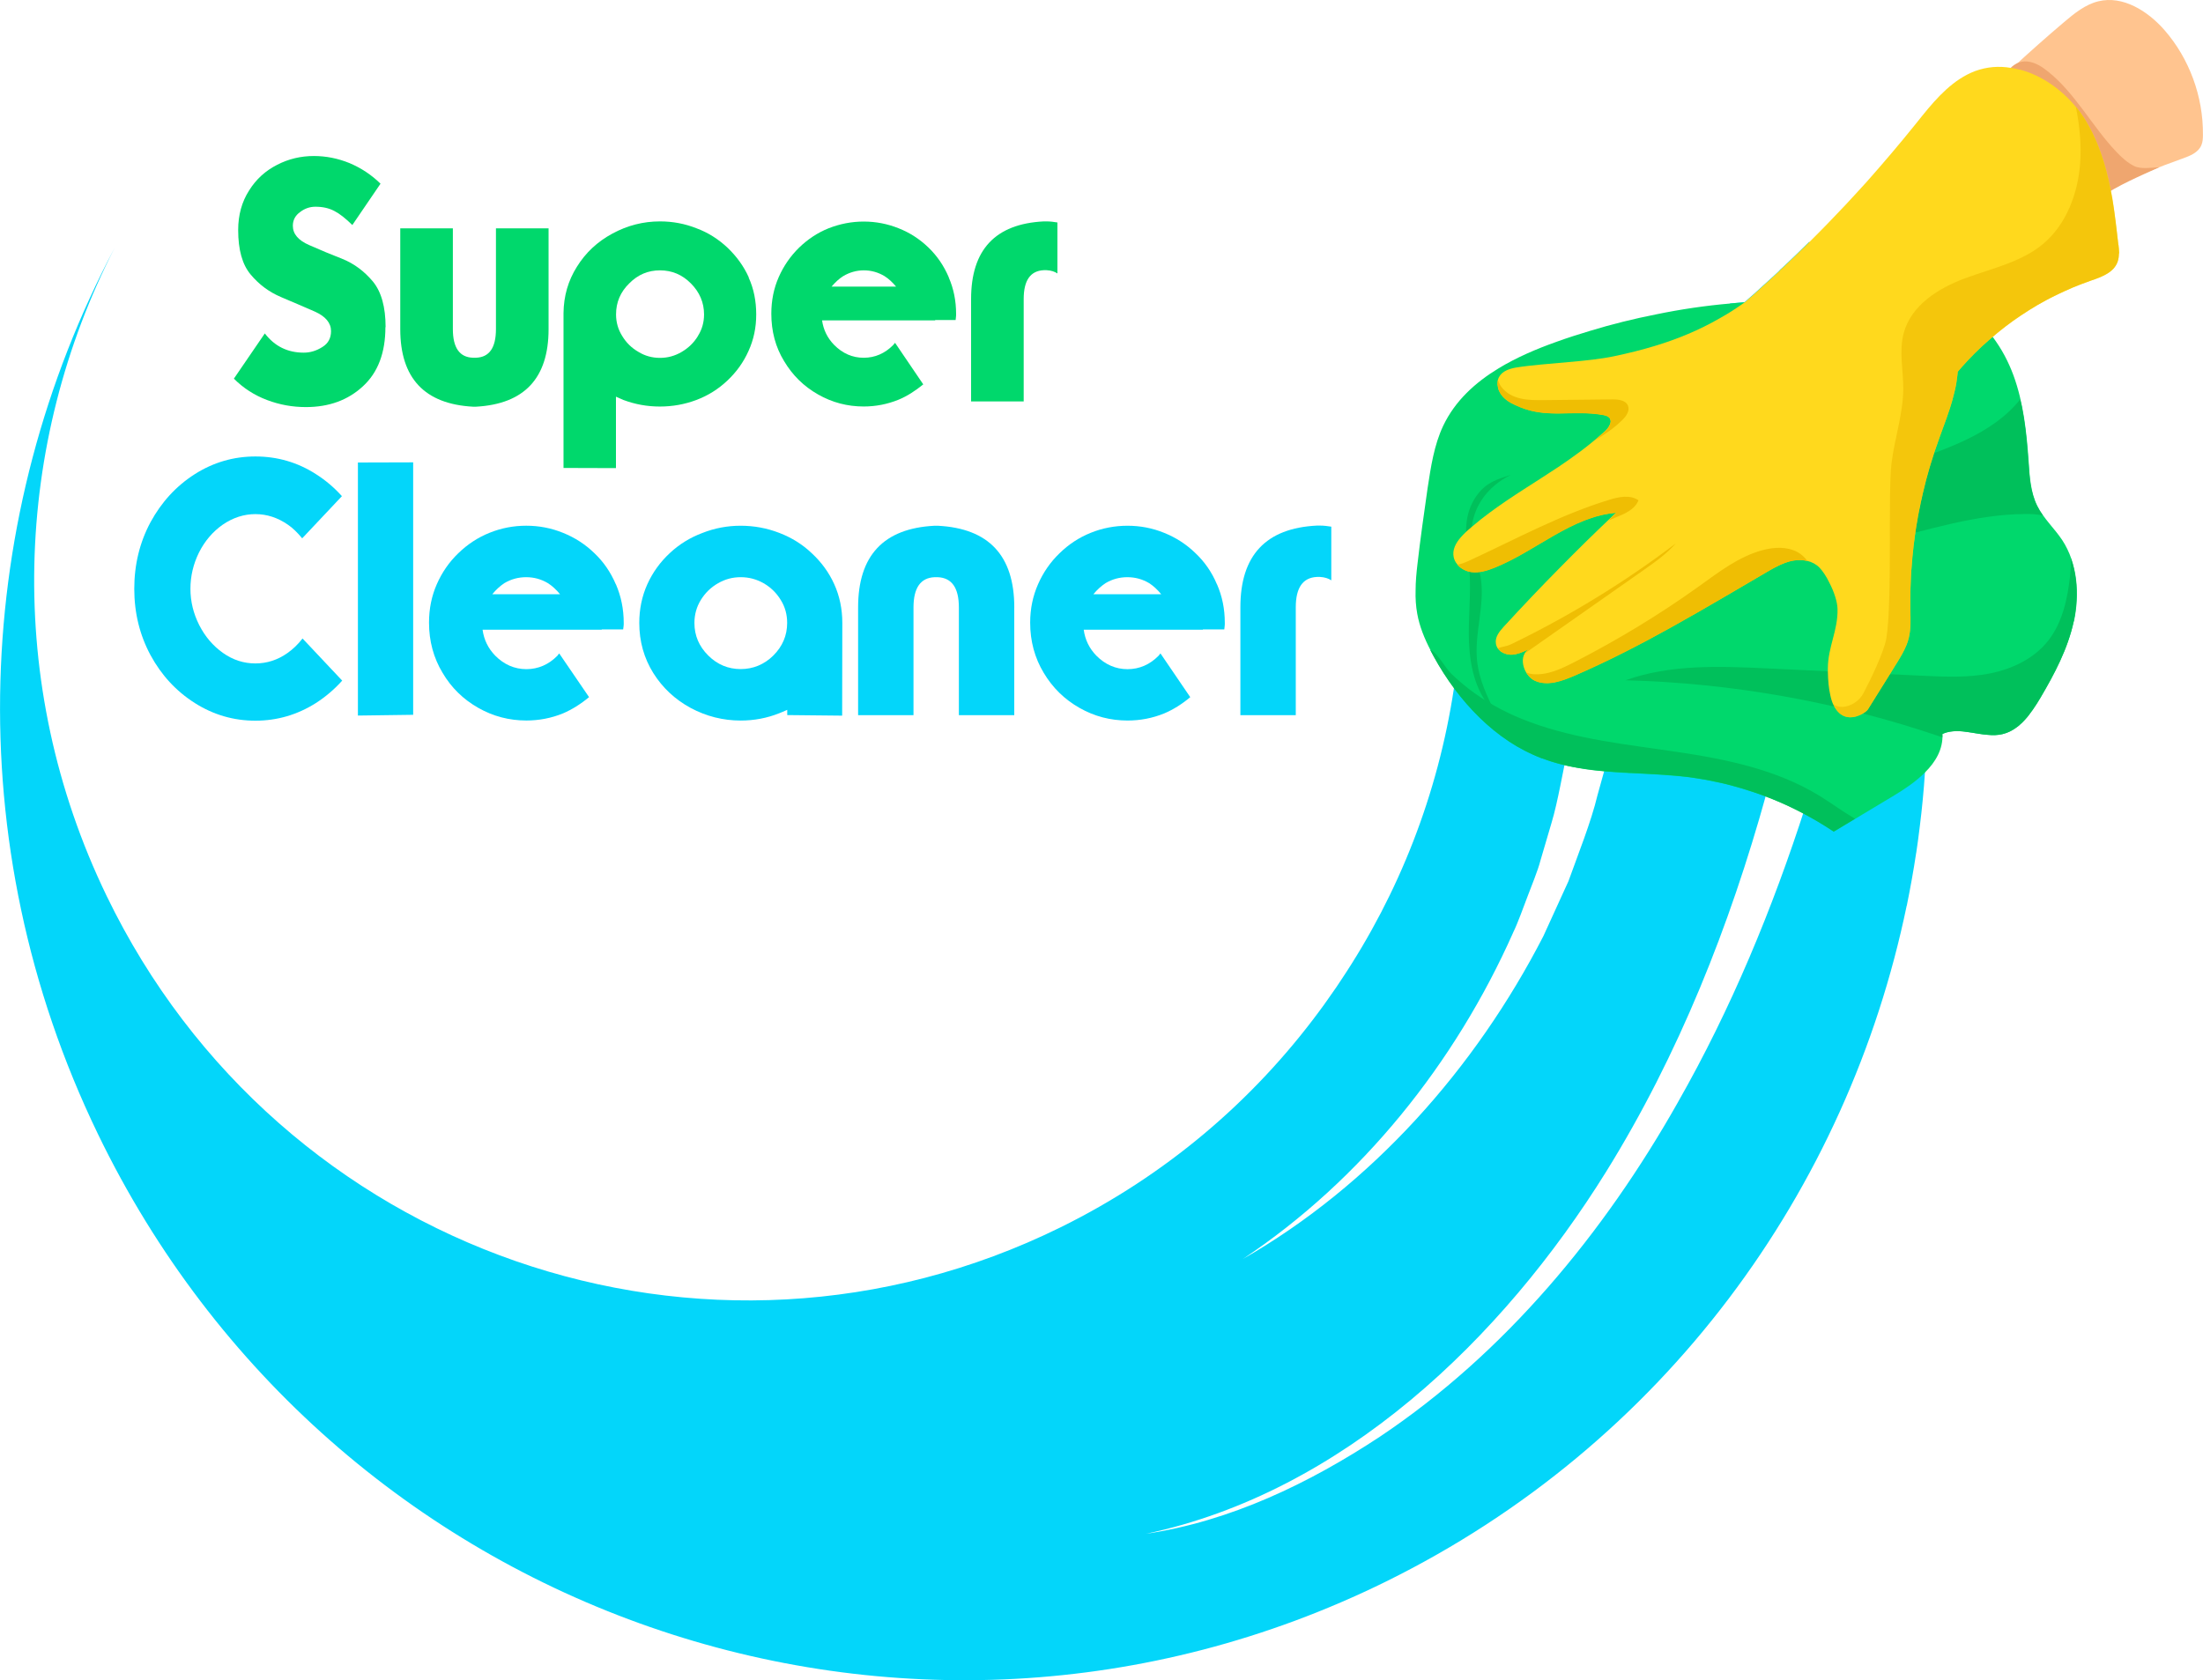 <?xml version="1.0" encoding="UTF-8" standalone="no"?>
<svg
   width="97"
   height="74"
   viewBox="0 0 97 74"
   fill="none"
   version="1.1"
   id="svg28"
   sodipodi:docname="supercleaner-header-logo.svg"
   xmlns:inkscape="http://www.inkscape.org/namespaces/inkscape"
   xmlns:sodipodi="http://sodipodi.sourceforge.net/DTD/sodipodi-0.dtd"
   xmlns="http://www.w3.org/2000/svg"
   xmlns:svg="http://www.w3.org/2000/svg">
  <sodipodi:namedview
     id="namedview28"
     pagecolor="#ffffff"
     bordercolor="#000000"
     borderopacity="0.25"
     inkscape:showpageshadow="2"
     inkscape:pageopacity="0.0"
     inkscape:pagecheckerboard="0"
     inkscape:deskcolor="#d1d1d1" />
  <g
     clip-path="url(#clip0_6_2205)"
     id="g28">
    <path
       d="m 84.847,30.398 c -0.004,-0.208 -0.007,-0.42 -0.014,-0.628 -0.007,-0.285 -0.018,-0.573 -0.036,-0.858 -0.08,-1.573 -0.249,-3.149 -0.506,-4.719 -0.011,-0.062 -0.018,-0.124 -0.029,-0.182 -0.007,-0.036 -0.011,-0.069 -0.018,-0.102 -0.022,-0.139 -0.047,-0.274 -0.072,-0.412 -0.173,-0.989 -0.39,-1.974 -0.643,-2.956 -0.004,-0.018 -0.011,-0.036 -0.014,-0.055 -0.018,-0.099 -0.043,-0.193 -0.076,-0.292 0,0 0,0 0,-0.004 C 83.412,20.093 83.387,19.998 83.358,19.903 83.34,19.845 83.322,19.786 83.304,19.728 83.058,18.805 82.776,17.889 82.451,16.98 82.408,16.841 82.357,16.699 82.31,16.56 81.913,15.462 81.472,14.371 80.98,13.294 80.839,12.995 80.698,12.692 80.554,12.393 l -0.007,-0.018 c -0.21,-0.438 -0.426,-0.872 -0.654,-1.292 -0.076,-0.146 -0.152,-0.292 -0.231,-0.434 -0.379,0.376 -0.766,0.748 -1.153,1.113 -0.065,0.058 -0.134,0.117 -0.199,0.175 l 0.094,-0.069 c -0.257,0.237 -0.509,0.474 -0.773,0.708 -0.257,0.241 -0.52,0.474 -0.788,0.704 v 0.004 c -0.015,0.007 -0.029,0.018 -0.04,0.026 -0.206,0.018 -0.416,0.033 -0.622,0.055 -0.159,0.219 -0.322,0.438 -0.484,0.657 -0.047,0.066 -0.094,0.128 -0.141,0.193 -0.889,1.168 -1.814,2.314 -2.768,3.43 -0.069,0.069 -0.145,0.139 -0.206,0.219 l 0.098,-0.091 c -0.267,0.303 -0.524,0.599 -0.791,0.898 -0.264,0.299 -0.535,0.602 -0.813,0.894 -0.007,0 -0.007,0.004 -0.007,0.004 -0.014,0.007 -0.025,0.025 -0.04,0.036 h -0.004 c -0.495,0.087 -0.99,0.19 -1.482,0.303 -0.958,0.212 -1.908,0.471 -2.848,0.766 -0.867,0.266 -1.72,0.577 -2.566,0.912 0.072,0.584 0.13,1.175 0.17,1.77 0.007,0.102 0.015,0.201 0.018,0.303 0.025,0.391 0.04,0.777 0.047,1.164 0,0.073 0.004,0.142 0.004,0.215 v 0.011 c 0.025,1.628 -0.072,3.23 -0.289,4.799 -0.018,0.15 -0.04,0.296 -0.061,0.442 0,0.007 0,0.015 0,0.018 -0.705,4.682 -2.428,9.05 -4.962,12.845 -0.072,0.11 -0.148,0.219 -0.221,0.332 -0.108,0.157 -0.213,0.31 -0.325,0.464 -0.141,0.204 -0.289,0.412 -0.441,0.613 -2.895,3.912 -6.729,7.204 -11.372,9.492 C 31.104,61.738 12.301,55.199 4.694,39.456 0.155,30.066 0.629,19.523 5.048,10.915 -1.167,22.629 -1.904,37.084 4.308,49.937 14.582,71.201 39.972,80.028 61.029,69.654 73.283,63.61 81.367,52.4 83.954,39.886 h 0.004 c 0.155,-0.766 0.296,-1.54 0.412,-2.314 0,-0.007 0.004,-0.011 0.004,-0.015 0.025,-0.179 0.054,-0.354 0.076,-0.529 0.029,-0.215 0.058,-0.434 0.083,-0.649 0.098,-0.781 0.173,-1.569 0.224,-2.357 0.04,-0.591 0.069,-1.182 0.08,-1.774 0,-0.033 0,-0.066 0,-0.099 0.011,-0.182 0.011,-0.358 0.015,-0.533 0.004,-0.405 0.004,-0.814 -0.007,-1.219 z M 66.623,41.076 c 0.213,-0.431 0.459,-1.135 0.632,-1.584 0.166,-0.449 0.459,-1.142 0.575,-1.602 l 0.481,-1.635 c 0.289,-0.949 0.509,-2.336 0.734,-3.313 l 1.771,0.361 -0.477,1.719 c -0.278,1.175 -0.871,2.646 -1.279,3.788 -0.336,0.741 -0.766,1.682 -1.106,2.423 -2.999,5.828 -7.553,10.962 -13.226,14.214 5.236,-3.489 9.338,-8.62 11.896,-14.371 z m 7.249,7.485 c -3.252,5.758 -7.603,11.024 -13.103,14.707 -3.122,2.062 -6.595,3.733 -10.31,4.284 8.662,-1.825 15.687,-8.587 20.266,-15.955 3.184,-5.131 5.439,-10.82 7.05,-16.637 l 1.731,0.525 c -1.453,4.525 -3.281,8.948 -5.634,13.075 z"
       fill="#03d6fa"
       id="path1" />
    <path
       d="m 16.97,14.407 c 0,1.131 -0.329,2 -0.99,2.606 -0.658,0.609 -1.492,0.916 -2.512,0.916 -0.593,0 -1.156,-0.102 -1.706,-0.31 -0.556,-0.208 -1.044,-0.522 -1.464,-0.942 l 1.362,-1.992 c 0.434,0.566 1.005,0.847 1.713,0.847 0.282,0 0.556,-0.08 0.82,-0.248 0.257,-0.157 0.383,-0.391 0.383,-0.701 0,-0.361 -0.242,-0.65 -0.716,-0.861 -0.213,-0.095 -0.459,-0.201 -0.741,-0.321 L 12.746,13.243 12.363,13.079 C 11.849,12.86 11.405,12.532 11.036,12.09 10.668,11.652 10.487,10.999 10.487,10.13 c 0,-0.664 0.163,-1.244 0.481,-1.741 0.307,-0.493 0.719,-0.869 1.236,-1.131 0.502,-0.259 1.041,-0.387 1.615,-0.387 0.528,0 1.052,0.102 1.565,0.31 0.52,0.219 0.976,0.522 1.37,0.909 L 15.514,9.911 C 15.217,9.619 14.954,9.411 14.726,9.295 14.48,9.163 14.202,9.105 13.887,9.105 c -0.238,0 -0.463,0.073 -0.668,0.23 -0.217,0.153 -0.325,0.358 -0.325,0.609 0,0.358 0.238,0.639 0.712,0.847 0.484,0.215 0.979,0.42 1.482,0.617 0.509,0.208 0.954,0.54 1.333,0.993 0.372,0.456 0.557,1.124 0.557,2.011 z"
       fill="#00d86c"
       id="path2" />
    <path
       d="m 24.154,10.058 v 4.438 c 0,2.16 -1.066,3.299 -3.198,3.416 H 20.826 c -2.136,-0.117 -3.202,-1.259 -3.202,-3.416 v -4.438 h 2.316 v 4.438 c 0,0.821 0.296,1.241 0.885,1.259 h 0.13 c 0.589,-0.018 0.882,-0.438 0.882,-1.259 v -4.438 z"
       fill="#00d86c"
       id="path3" />
    <path
       d="M 32.972,12.222 C 32.751,11.729 32.437,11.295 32.032,10.908 31.624,10.525 31.169,10.24 30.666,10.054 30.16,9.853 29.625,9.751 29.062,9.751 c -0.741,0 -1.438,0.179 -2.096,0.536 -0.658,0.354 -1.178,0.839 -1.565,1.463 -0.383,0.606 -0.582,1.288 -0.589,2.047 v 6.813 l 2.309,0.007 v -3.146 l 0.166,0.073 0.166,0.073 c 0.52,0.193 1.044,0.288 1.601,0.288 0.557,0 1.091,-0.095 1.605,-0.288 0.513,-0.193 0.969,-0.478 1.366,-0.854 0.401,-0.376 0.712,-0.81 0.932,-1.303 0.228,-0.5 0.34,-1.026 0.34,-1.613 0,-0.588 -0.108,-1.131 -0.333,-1.624 z m -2.24,2.576 c -0.177,0.292 -0.416,0.525 -0.716,0.701 -0.296,0.175 -0.614,0.263 -0.954,0.263 -0.34,0 -0.658,-0.084 -0.95,-0.263 -0.3,-0.172 -0.538,-0.405 -0.716,-0.701 -0.177,-0.281 -0.271,-0.599 -0.271,-0.949 0,-0.533 0.192,-0.989 0.582,-1.369 0.38,-0.383 0.824,-0.573 1.352,-0.573 0.528,0 0.979,0.19 1.359,0.573 0.383,0.383 0.582,0.843 0.582,1.369 0,0.347 -0.09,0.664 -0.271,0.949 z"
       fill="#00d86c"
       id="path4" />
    <path
       d="M 41.775,12.211 C 41.558,11.703 41.262,11.269 40.879,10.9 40.492,10.528 40.058,10.247 39.567,10.054 39.075,9.857 38.562,9.758 38.031,9.758 c -0.531,0 -1.041,0.099 -1.547,0.296 -0.481,0.193 -0.918,0.482 -1.301,0.854 -0.38,0.372 -0.679,0.806 -0.896,1.299 -0.217,0.493 -0.325,1.029 -0.325,1.609 0,0.774 0.184,1.471 0.564,2.091 0.369,0.62 0.864,1.109 1.496,1.467 0.622,0.354 1.29,0.529 2.006,0.529 0.531,0 1.041,-0.099 1.536,-0.299 0.369,-0.153 0.726,-0.38 1.088,-0.675 l -1.243,-1.832 -0.014,0.022 -0.025,0.025 -0.022,0.029 -0.015,0.018 c -0.369,0.376 -0.809,0.566 -1.304,0.566 -0.495,0 -0.929,-0.19 -1.301,-0.566 -0.296,-0.303 -0.473,-0.664 -0.531,-1.08 h 4.98 v -0.015 h 0.9 l 0.014,-0.128 c 0,-0.029 0.007,-0.055 0.007,-0.08 v -0.066 c 0,-0.573 -0.108,-1.109 -0.325,-1.606 z m -5.16,0.412 c 0.166,-0.197 0.336,-0.35 0.509,-0.46 0.282,-0.168 0.589,-0.256 0.911,-0.256 0.322,0 0.629,0.084 0.914,0.256 0.173,0.11 0.343,0.263 0.506,0.46 z"
       fill="#00d86c"
       id="path5" />
    <path
       d="M 46.559,9.795 V 12.043 C 46.437,11.962 46.285,11.911 46.086,11.9 H 45.956 c -0.589,0.029 -0.882,0.449 -0.882,1.27 v 4.511 h -2.316 v -4.511 c 0,-2.168 1.062,-3.31 3.198,-3.419 h 0.13 c 0.163,0 0.318,0.022 0.473,0.047 z"
       fill="#00d86c"
       id="path6" />
    <path
       d="m 15.069,29.975 c -0.347,0.387 -0.734,0.715 -1.16,0.989 -0.813,0.515 -1.702,0.777 -2.663,0.777 -0.961,0 -1.85,-0.259 -2.667,-0.777 C 7.755,30.442 7.105,29.734 6.628,28.855 6.151,27.968 5.912,26.994 5.912,25.932 c 0,-1.062 0.239,-2.047 0.716,-2.934 0.481,-0.883 1.127,-1.591 1.951,-2.117 0.817,-0.518 1.706,-0.777 2.667,-0.777 0.961,0 1.854,0.256 2.663,0.777 0.426,0.27 0.809,0.595 1.146,0.971 l -1.749,1.857 c -0.217,-0.263 -0.43,-0.467 -0.632,-0.602 -0.448,-0.31 -0.925,-0.464 -1.431,-0.464 -0.506,0 -0.987,0.157 -1.435,0.464 -0.437,0.306 -0.788,0.715 -1.044,1.222 -0.253,0.511 -0.379,1.047 -0.379,1.602 0,0.555 0.13,1.091 0.387,1.598 0.257,0.507 0.607,0.916 1.044,1.226 0.437,0.31 0.914,0.464 1.427,0.464 0.513,0 0.987,-0.153 1.424,-0.464 0.231,-0.164 0.452,-0.372 0.654,-0.635 l 1.745,1.854 z"
       fill="#03d6fa"
       id="path7" />
    <path
       d="M 18.192,20.363 V 31.482 L 15.759,31.515 V 20.37 Z"
       fill="#03d6fa"
       id="path8" />
    <path
       d="m 27.114,25.731 c -0.228,-0.533 -0.542,-0.989 -0.943,-1.369 -0.405,-0.394 -0.871,-0.69 -1.38,-0.894 -0.52,-0.212 -1.059,-0.314 -1.619,-0.314 -0.56,0 -1.099,0.102 -1.623,0.314 -0.506,0.204 -0.965,0.504 -1.373,0.901 -0.401,0.387 -0.716,0.843 -0.943,1.361 -0.228,0.518 -0.343,1.08 -0.343,1.693 0,0.818 0.202,1.555 0.596,2.208 0.383,0.653 0.911,1.171 1.576,1.547 0.65,0.369 1.355,0.555 2.114,0.555 0.556,0 1.095,-0.102 1.615,-0.314 0.383,-0.164 0.766,-0.401 1.146,-0.715 l -1.315,-1.927 -0.014,0.022 -0.025,0.026 -0.022,0.033 -0.014,0.018 c -0.387,0.394 -0.849,0.595 -1.37,0.595 -0.52,0 -0.983,-0.201 -1.373,-0.595 -0.311,-0.321 -0.495,-0.697 -0.556,-1.142 h 5.247 V 27.72 h 0.943 l 0.018,-0.135 c 0,-0.033 0.007,-0.062 0.007,-0.084 v -0.073 c 0,-0.602 -0.116,-1.164 -0.343,-1.693 z m -5.439,0.442 c 0.173,-0.212 0.35,-0.368 0.531,-0.489 0.3,-0.179 0.622,-0.263 0.961,-0.263 0.34,0 0.658,0.084 0.958,0.263 0.184,0.117 0.361,0.277 0.535,0.489 h -2.989 z"
       fill="#03d6fa"
       id="path9" />
    <path
       d="m 36.73,25.724 c -0.231,-0.511 -0.564,-0.967 -0.99,-1.361 -0.405,-0.387 -0.885,-0.686 -1.431,-0.894 -0.549,-0.212 -1.113,-0.314 -1.698,-0.314 -0.585,0 -1.149,0.106 -1.691,0.321 -0.542,0.204 -1.019,0.5 -1.431,0.887 -0.416,0.387 -0.745,0.839 -0.983,1.361 -0.238,0.525 -0.358,1.098 -0.358,1.712 0,0.81 0.206,1.547 0.618,2.208 0.405,0.646 0.954,1.161 1.644,1.536 0.69,0.369 1.427,0.555 2.201,0.555 0.593,0 1.16,-0.106 1.698,-0.321 0.072,-0.029 0.195,-0.077 0.354,-0.15 v 0.23 l 2.418,0.025 0.007,-4.087 c 0,-0.609 -0.119,-1.182 -0.358,-1.708 z m -2.681,3.149 c -0.401,0.394 -0.889,0.595 -1.435,0.595 -0.546,0 -1.026,-0.197 -1.427,-0.595 -0.405,-0.401 -0.611,-0.879 -0.611,-1.438 0,-0.365 0.094,-0.704 0.282,-1.011 0.192,-0.31 0.441,-0.555 0.759,-0.737 0.314,-0.179 0.636,-0.266 0.997,-0.266 0.361,0 0.694,0.088 1.008,0.266 0.314,0.182 0.567,0.427 0.755,0.737 0.192,0.307 0.282,0.642 0.282,1.011 0,0.555 -0.206,1.036 -0.611,1.438 z"
       fill="#03d6fa"
       id="path10" />
    <path
       d="m 44.659,26.753 v 4.744 h -2.439 v -4.744 c 0,-0.865 -0.311,-1.306 -0.932,-1.332 h -0.134 c -0.622,0.025 -0.932,0.471 -0.932,1.332 v 4.744 h -2.439 v -4.744 c 0,-2.284 1.12,-3.485 3.368,-3.598 h 0.137 c 2.248,0.113 3.372,1.314 3.372,3.598 z"
       fill="#03d6fa"
       id="path11" />
    <path
       d="M 53.581,25.731 C 53.357,25.198 53.039,24.742 52.638,24.363 52.233,23.969 51.77,23.673 51.261,23.469 50.744,23.257 50.202,23.155 49.645,23.155 c -0.556,0 -1.106,0.102 -1.626,0.314 -0.506,0.204 -0.965,0.504 -1.37,0.901 -0.401,0.387 -0.716,0.843 -0.943,1.361 -0.228,0.518 -0.347,1.08 -0.347,1.693 0,0.818 0.202,1.555 0.596,2.208 0.387,0.653 0.914,1.171 1.579,1.547 0.65,0.369 1.351,0.555 2.114,0.555 0.556,0 1.095,-0.102 1.615,-0.314 0.387,-0.164 0.77,-0.401 1.145,-0.715 l -1.312,-1.927 -0.018,0.022 -0.022,0.026 -0.025,0.033 -0.015,0.018 c -0.387,0.394 -0.849,0.595 -1.37,0.595 -0.52,0 -0.983,-0.201 -1.373,-0.595 -0.311,-0.321 -0.495,-0.697 -0.556,-1.142 h 5.247 V 27.72 h 0.943 l 0.015,-0.135 c 0,-0.033 0.007,-0.062 0.007,-0.084 v -0.073 c 0,-0.602 -0.112,-1.164 -0.343,-1.693 z m -5.439,0.442 c 0.173,-0.212 0.354,-0.368 0.535,-0.489 0.3,-0.179 0.622,-0.263 0.961,-0.263 0.34,0 0.661,0.084 0.961,0.263 0.181,0.117 0.358,0.277 0.531,0.489 h -2.992 z"
       fill="#03d6fa"
       id="path12" />
    <path
       d="m 58.618,23.191 v 2.368 C 58.492,25.476 58.326,25.421 58.123,25.41 h -0.137 c -0.622,0.029 -0.932,0.474 -0.932,1.336 v 4.751 h -2.439 v -4.751 c 0,-2.284 1.12,-3.485 3.368,-3.598 h 0.137 c 0.17,0 0.336,0.022 0.499,0.047 z"
       fill="#03d6fa"
       id="path13" />
    <path
       d="M 91.316,27.363 H 91.312 c -0.26,1.204 -0.846,2.314 -1.467,3.372 -0.101,0.172 -0.21,0.343 -0.329,0.511 -0.058,0.084 -0.119,0.164 -0.181,0.244 -0.04,0.058 -0.087,0.113 -0.134,0.164 -0.022,0.022 -0.043,0.044 -0.061,0.066 -0.018,0.022 -0.04,0.04 -0.058,0.062 -0.04,0.044 -0.083,0.084 -0.13,0.12 -0.007,0.011 -0.014,0.018 -0.022,0.022 0,0.007 -0.011,0.015 -0.018,0.018 -0.025,0.018 -0.047,0.036 -0.065,0.055 -0.011,0.007 -0.018,0.015 -0.029,0.018 -0.192,0.15 -0.401,0.259 -0.64,0.317 -0.061,0.015 -0.119,0.026 -0.181,0.033 -0.105,0.015 -0.206,0.018 -0.314,0.011 -0.018,0 -0.033,-0.004 -0.051,-0.004 -0.112,-0.007 -0.217,-0.018 -0.325,-0.029 -0.051,-0.004 -0.105,-0.011 -0.155,-0.022 -0.065,-0.007 -0.13,-0.018 -0.195,-0.029 -0.04,-0.007 -0.08,-0.015 -0.119,-0.022 -0.029,-0.004 -0.058,-0.007 -0.087,-0.011 -0.011,-0.004 -0.022,-0.007 -0.033,-0.007 -0.043,-0.007 -0.094,-0.015 -0.141,-0.018 -0.011,-0.004 -0.025,-0.004 -0.036,-0.004 -0.043,-0.007 -0.083,-0.015 -0.127,-0.018 -0.018,0 -0.04,-0.004 -0.058,-0.004 -0.022,0 -0.047,0 -0.072,-0.004 -0.014,-0.004 -0.029,-0.004 -0.047,0 h -0.004 c 0,0 -0.004,-0.004 -0.007,-0.004 -0.065,0 -0.134,0 -0.199,0.007 -0.029,0 -0.058,0.004 -0.083,0.007 -0.025,0 -0.054,0.004 -0.08,0.011 -0.043,0.007 -0.09,0.015 -0.13,0.026 -0.014,0.004 -0.025,0.007 -0.036,0.011 -0.007,0 -0.018,0 -0.025,0.007 -0.018,0.004 -0.033,0.007 -0.051,0.018 -0.004,0 -0.007,0 -0.007,0 0,0 -0.029,0.015 -0.043,0.022 -0.015,0.007 -0.029,0.011 -0.043,0.018 0.029,0.668 -0.3,1.226 -0.773,1.697 -0.394,0.394 -0.889,0.73 -1.359,1.011 -0.575,0.343 -1.149,0.69 -1.72,1.033 -0.311,0.186 -0.618,0.372 -0.929,0.558 C 80.192,36.256 79.611,35.924 79.014,35.628 78.877,35.562 78.743,35.501 78.606,35.435 78.158,35.234 77.699,35.052 77.229,34.898 77.092,34.851 76.951,34.807 76.814,34.767 76.676,34.723 76.535,34.683 76.398,34.647 76.264,34.606 76.131,34.57 75.997,34.537 75.899,34.515 75.802,34.493 75.701,34.468 75.654,34.461 75.603,34.45 75.552,34.442 75.484,34.428 75.412,34.409 75.339,34.395 75.126,34.351 74.913,34.315 74.7,34.282 74.562,34.256 74.425,34.238 74.281,34.22 74.013,34.19 73.738,34.165 73.467,34.147 73.334,34.132 73.2,34.125 73.066,34.117 h -0.004 c -0.069,-0.007 -0.137,-0.007 -0.202,-0.011 -0.065,-0.004 -0.134,-0.007 -0.202,-0.011 -0.275,-0.015 -0.546,-0.029 -0.82,-0.044 -0.061,0 -0.123,0 -0.184,-0.007 -0.159,-0.007 -0.322,-0.015 -0.481,-0.029 -0.094,-0.007 -0.188,-0.015 -0.282,-0.022 -0.253,-0.022 -0.506,-0.044 -0.759,-0.073 -0.127,-0.015 -0.253,-0.033 -0.376,-0.051 -0.629,-0.095 -1.243,-0.234 -1.843,-0.464 -0.39,-0.146 -0.762,-0.325 -1.12,-0.533 0,0 -0.001,0 -0.004,0 C 66.67,32.8 66.554,32.731 66.442,32.654 65.969,32.34 65.528,31.975 65.12,31.57 64.722,31.176 64.353,30.749 64.017,30.293 63.696,29.859 63.403,29.403 63.143,28.928 63.092,28.837 63.038,28.738 62.991,28.643 l -0.004,-0.007 c -0.264,-0.507 -0.484,-1.044 -0.585,-1.606 -0.061,-0.336 -0.083,-0.686 -0.072,-1.029 0,-0.38 0.036,-0.763 0.08,-1.139 0.127,-1.12 0.289,-2.244 0.448,-3.361 0.145,-0.945 0.285,-1.898 0.687,-2.748 0.524,-1.102 1.413,-1.909 2.446,-2.536 0.791,-0.478 1.662,-0.85 2.526,-1.157 0.495,-0.179 0.994,-0.339 1.496,-0.489 0.958,-0.292 1.93,-0.533 2.909,-0.726 1.077,-0.223 2.165,-0.383 3.26,-0.478 0.206,-0.022 0.416,-0.036 0.622,-0.051 0.022,0 0.036,0 0.058,-0.007 0.148,-0.011 0.3,-0.022 0.452,-0.026 h 0.004 c 0.116,-0.011 0.235,-0.015 0.354,-0.022 0.235,-0.015 0.473,-0.018 0.705,-0.022 0.018,-0.004 0.043,-0.004 0.061,0 0.813,-0.015 1.63,0.004 2.443,0.055 0.036,0.004 0.069,0.004 0.105,0.004 0.372,0.022 0.77,0.029 1.138,0.091 0.047,0.007 0.098,0.015 0.141,0.025 0.159,0.036 0.307,0.328 0.43,0.321 0.141,0 0.296,-0.047 0.448,-0.109 0.401,-0.164 0.82,-0.453 1.261,-0.478 0.155,-0.011 0.314,-0.007 0.47,0.004 h 0.004 c 0,0 0.004,0.004 0.007,0.004 0.506,0.04 1.008,0.193 1.446,0.438 0.445,0.252 0.838,0.584 1.174,0.971 0.04,0.04 0.076,0.08 0.112,0.124 h 0.007 c 0.036,0.055 0.08,0.102 0.116,0.153 0,0 0,0 0.004,0 0.195,0.266 0.372,0.536 0.524,0.825 0.148,0.277 0.278,0.569 0.387,0.865 0.441,1.204 0.578,2.503 0.668,3.784 0.043,0.671 0.083,1.357 0.38,1.96 0.275,0.562 0.752,0.989 1.099,1.511 0.676,1.033 0.773,2.372 0.517,3.58 z"
       fill="#00d86c"
       id="path14" />
    <path
       d="m 85.523,32.329 c 0,0.047 0,0.099 0,0.146 -0.047,-0.018 -0.094,-0.033 -0.144,-0.051 -4.456,-1.511 -9.125,-2.343 -13.808,-2.463 1.991,-0.712 4.159,-0.62 6.27,-0.522 2.255,0.106 4.51,0.215 6.769,0.321 1.001,0.047 2.02,0.095 3.003,-0.099 0.983,-0.194 1.955,-0.653 2.58,-1.456 0.625,-0.803 0.849,-1.857 0.958,-2.879 0.025,-0.237 0.04,-0.489 0.033,-0.737 0.307,0.872 0.318,1.861 0.123,2.773 -0.26,1.208 -0.846,2.314 -1.471,3.368 -0.405,0.686 -0.896,1.416 -1.655,1.598 -0.871,0.212 -1.836,-0.372 -2.656,-0.004 z"
       fill="#00c05b"
       id="path15" />
    <path
       d="m 67.902,33.406 c -2.063,-0.781 -3.686,-2.514 -4.77,-4.481 -0.054,-0.099 -0.108,-0.197 -0.159,-0.299 0.018,0.011 0.04,0.018 0.061,0.029 0.289,0.161 0.604,0.759 0.856,1.007 0.318,0.31 0.661,0.595 1.019,0.854 0.752,0.54 1.583,0.963 2.443,1.281 2.074,0.77 4.297,0.993 6.476,1.317 2.183,0.325 4.402,0.777 6.295,1.941 0.517,0.318 1.026,0.697 1.554,1.004 -0.314,0.19 -0.625,0.38 -0.94,0.566 -1.941,-1.299 -4.174,-2.135 -6.469,-2.412 -2.132,-0.259 -4.351,-0.051 -6.367,-0.814 z"
       fill="#00c05b"
       id="path16" />
    <path
       d="m 83.77,20.451 c 1.879,-0.664 3.95,-1.314 5.182,-2.861 0.206,0.887 0.293,1.806 0.358,2.719 0.047,0.668 0.083,1.361 0.376,1.96 0.076,0.153 0.166,0.299 0.268,0.438 -0.257,-0.062 -0.528,-0.073 -0.791,-0.069 -2.197,0.015 -4.318,0.719 -6.454,1.233 -2.136,0.515 -4.42,0.832 -6.497,0.091 2.407,-1.405 4.94,-2.584 7.56,-3.511 z"
       fill="#00c05b"
       id="path17" />
    <path
       d="m 64.682,28.344 c -0.047,-1.102 0.105,-2.212 0.014,-3.31 -0.033,-0.405 -0.098,-0.806 -0.13,-1.212 -0.061,-0.763 0.04,-1.463 0.513,-2.073 0.394,-0.507 0.856,-0.649 1.446,-0.836 -0.513,0.255 -0.972,0.624 -1.294,1.117 -0.318,0.489 -0.488,1.087 -0.437,1.679 0.051,0.58 0.3,1.124 0.398,1.697 0.213,1.244 -0.3,2.511 -0.148,3.766 0.094,0.777 0.437,1.496 0.777,2.197 -0.799,-0.752 -1.088,-1.919 -1.135,-3.022 z"
       fill="#00c05b"
       id="path18" />
    <path
       d="m 66.124,24.782 c -0.105,-0.161 -0.094,-0.412 -0.166,-0.595 -0.083,-0.204 -0.126,-0.423 -0.123,-0.642 0.004,-0.438 0.177,-0.879 0.506,-1.164 0.235,-0.204 0.528,-0.328 0.813,-0.449 0.593,-0.248 1.185,-0.5 1.782,-0.748 -0.394,0.27 -0.781,0.547 -1.16,0.839 -0.257,0.197 -0.513,0.401 -0.716,0.657 -0.448,0.569 -0.582,1.325 -0.77,2.033 -0.018,0.062 -0.058,0.139 -0.116,0.12 -0.022,-0.007 -0.04,-0.029 -0.054,-0.048 z"
       fill="#00c05b"
       id="path19" />
    <path
       d="m 83.593,9.247 c 0.448,-1.693 1.63,-2.927 2.812,-4.124 1.431,-1.449 2.924,-2.832 4.474,-4.146 0.455,-0.387 0.94,-0.781 1.514,-0.92 1.073,-0.263 2.168,0.42 2.909,1.266 1.095,1.252 1.713,2.934 1.695,4.616 0,0.157 -0.007,0.314 -0.069,0.456 -0.137,0.328 -0.502,0.471 -0.831,0.588 -2.165,0.77 -4.261,1.744 -6.255,2.908 -1.351,0.788 -2.689,1.675 -4.21,1.992 -0.473,0.099 -0.994,0.131 -1.417,-0.109 -0.799,-0.456 -0.86,-1.624 -0.622,-2.525 z"
       fill="#ffc48f"
       id="path20" />
    <path
       d="M 91.059,8.992 C 90.221,8.452 89.455,7.777 88.898,6.937 88.342,6.098 88.005,5.083 88.063,4.073 c 0.036,-0.639 0.495,-1.438 1.207,-1.365 0.34,0.036 0.643,0.23 0.914,0.449 1.2,0.963 1.933,2.405 2.996,3.525 0.235,0.248 0.488,0.482 0.788,0.631 0.303,0.15 0.784,0.066 1.102,0.055 -0.871,0.394 -1.8,0.788 -2.606,1.336 -0.325,0.223 -0.647,0.547 -1.03,0.467 C 91.298,9.141 91.178,9.068 91.059,8.992 Z"
       fill="#efa66f"
       id="path21" />
    <path
       d="m 93.3,11.159 c 0,0.033 -0.004,0.069 -0.007,0.106 0,0.015 -0.004,0.029 -0.004,0.044 0,0.015 0,0.033 -0.007,0.048 -0.004,0.025 -0.007,0.055 -0.014,0.08 -0.007,0.033 -0.018,0.066 -0.029,0.099 -0.043,0.12 -0.112,0.226 -0.199,0.318 -0.018,0.015 -0.036,0.033 -0.054,0.051 -0.112,0.102 -0.246,0.182 -0.39,0.248 -0.043,0.025 -0.094,0.047 -0.144,0.066 -0.007,0.004 -0.018,0.011 -0.025,0.011 -0.058,0.026 -0.119,0.048 -0.181,0.069 -0.061,0.022 -0.123,0.04 -0.181,0.062 -0.123,0.044 -0.246,0.088 -0.365,0.135 -0.04,0.015 -0.08,0.029 -0.116,0.044 -0.108,0.04 -0.213,0.084 -0.322,0.128 -0.025,0.015 -0.047,0.025 -0.069,0.033 -0.181,0.077 -0.358,0.157 -0.535,0.241 -0.112,0.051 -0.224,0.106 -0.336,0.164 -0.018,0.011 -0.036,0.018 -0.051,0.025 -0.058,0.029 -0.112,0.058 -0.17,0.091 -0.065,0.033 -0.134,0.073 -0.199,0.11 -0.13,0.069 -0.257,0.142 -0.38,0.223 -0.09,0.051 -0.177,0.106 -0.26,0.161 -0.423,0.266 -0.831,0.558 -1.218,0.872 -0.101,0.084 -0.202,0.164 -0.3,0.252 H 87.742 87.738 c -0.058,0.047 -0.112,0.095 -0.166,0.142 -0.416,0.361 -0.809,0.752 -1.178,1.168 -0.065,0.073 -0.126,0.146 -0.192,0.223 -0.007,0.087 -0.014,0.172 -0.029,0.259 -0.011,0.08 -0.022,0.161 -0.033,0.241 -0.018,0.11 -0.04,0.215 -0.065,0.321 -0.018,0.069 -0.033,0.135 -0.051,0.201 -0.022,0.091 -0.047,0.186 -0.072,0.277 -0.025,0.091 -0.054,0.186 -0.083,0.274 -0.014,0.047 -0.033,0.095 -0.047,0.139 -0.015,0.044 -0.033,0.088 -0.047,0.135 -0.018,0.058 -0.04,0.117 -0.058,0.175 -0.094,0.266 -0.192,0.529 -0.289,0.792 -0.047,0.135 -0.094,0.263 -0.137,0.394 -0.022,0.058 -0.043,0.12 -0.065,0.182 -0.022,0.062 -0.043,0.128 -0.065,0.19 h 0.004 c 0,0 0,0.004 -0.004,0.004 -0.054,0.168 -0.108,0.336 -0.159,0.504 -0.033,0.113 -0.069,0.223 -0.098,0.339 -0.069,0.23 -0.127,0.46 -0.181,0.69 -0.04,0.153 -0.076,0.31 -0.108,0.464 -0.015,0.051 -0.025,0.102 -0.036,0.153 0,0.004 -0.004,0.007 -0.004,0.011 -0.007,0.048 -0.018,0.095 -0.025,0.142 -0.022,0.095 -0.043,0.19 -0.061,0.288 -0.004,0.015 -0.004,0.029 -0.007,0.04 -0.022,0.106 -0.043,0.215 -0.058,0.325 -0.033,0.168 -0.058,0.336 -0.083,0.504 -0.004,0.011 -0.007,0.025 -0.007,0.036 h 0.004 c -0.018,0.106 -0.033,0.208 -0.043,0.31 -0.011,0.084 -0.022,0.164 -0.033,0.248 -0.04,0.336 -0.072,0.671 -0.094,1.011 -0.007,0.051 -0.011,0.099 -0.015,0.146 -0.004,0.095 -0.011,0.193 -0.014,0.292 -0.007,0.161 -0.015,0.321 -0.018,0.482 -0.004,0.131 -0.004,0.259 -0.007,0.39 0,0.182 0,0.369 0,0.551 0.011,0.401 0.029,0.806 -0.065,1.197 -0.025,0.11 -0.058,0.219 -0.101,0.321 -0.116,0.292 -0.282,0.566 -0.448,0.832 -0.011,0.018 -0.022,0.036 -0.036,0.055 -0.083,0.135 -0.166,0.27 -0.249,0.405 -0.325,0.522 -0.647,1.04 -0.972,1.558 -0.007,0.011 -0.018,0.025 -0.036,0.04 0,0 -0.025,0.025 -0.04,0.036 -0.007,0.007 -0.011,0.011 -0.018,0.015 -0.018,0.015 -0.04,0.033 -0.065,0.047 -0.018,0.015 -0.036,0.026 -0.058,0.036 -0.043,0.026 -0.087,0.051 -0.137,0.069 -0.018,0.011 -0.04,0.018 -0.061,0.025 -0.152,0.062 -0.329,0.095 -0.506,0.055 0,0.004 -0.004,0.004 -0.011,0 C 81.255,31.562 81.201,31.544 81.147,31.515 81.121,31.504 81.096,31.486 81.071,31.468 81.038,31.446 81.002,31.42 80.973,31.391 80.941,31.362 80.912,31.329 80.883,31.292 80.865,31.271 80.847,31.249 80.832,31.227 80.829,31.22 80.825,31.212 80.821,31.205 80.818,31.198 80.814,31.194 80.807,31.19 80.792,31.168 80.778,31.146 80.767,31.125 V 31.117 C 80.753,31.084 80.738,31.055 80.72,31.022 H 80.716 C 80.662,30.906 80.619,30.763 80.587,30.603 80.525,30.329 80.489,29.99 80.482,29.566 V 29.559 c 0.004,-0.044 -0.004,-0.08 0,-0.12 0.004,-0.956 0.448,-1.664 0.426,-2.62 -0.007,-0.317 -0.155,-0.763 -0.358,-1.153 -0.13,-0.27 -0.289,-0.511 -0.434,-0.664 -0.148,-0.153 -0.336,-0.248 -0.538,-0.299 h -0.004 c -0.159,-0.04 -0.333,-0.048 -0.499,-0.033 -0.051,0.004 -0.101,0.011 -0.152,0.022 -0.101,0.018 -0.206,0.048 -0.303,0.088 -0.011,0 -0.018,0 -0.029,0.007 -0.029,0.011 -0.058,0.025 -0.09,0.04 -0.08,0.029 -0.159,0.066 -0.238,0.106 -0.018,0.011 -0.036,0.018 -0.054,0.029 -0.004,0 -0.011,0 -0.014,0 -0.007,0.004 -0.011,0.007 -0.015,0.011 h -0.004 c -0.141,0.073 -0.278,0.153 -0.416,0.234 -0.387,0.226 -0.773,0.453 -1.16,0.682 -0.206,0.117 -0.412,0.241 -0.618,0.361 -0.101,0.058 -0.199,0.117 -0.3,0.172 -0.347,0.204 -0.694,0.405 -1.044,0.606 -0.054,0.029 -0.116,0.062 -0.17,0.091 -0.231,0.135 -0.463,0.266 -0.694,0.394 -0.137,0.077 -0.275,0.157 -0.412,0.23 -0.007,0 -0.011,0.007 -0.018,0.011 -0.094,0.051 -0.188,0.102 -0.282,0.153 -0.036,0.022 -0.072,0.04 -0.112,0.062 -0.141,0.077 -0.278,0.153 -0.416,0.226 h -0.004 c -0.267,0.142 -0.531,0.281 -0.799,0.416 -0.127,0.066 -0.249,0.128 -0.38,0.19 -0.141,0.073 -0.285,0.142 -0.426,0.215 h -0.004 c -0.076,0.036 -0.155,0.077 -0.235,0.113 -0.116,0.055 -0.228,0.11 -0.343,0.161 -0.076,0.036 -0.148,0.069 -0.224,0.106 -0.116,0.051 -0.231,0.106 -0.347,0.157 -0.159,0.077 -0.322,0.146 -0.481,0.215 l -0.141,0.055 c -0.051,0.022 -0.098,0.04 -0.148,0.058 -0.018,0.011 -0.04,0.018 -0.061,0.025 -0.029,0.011 -0.058,0.018 -0.087,0.029 -0.105,0.036 -0.213,0.069 -0.322,0.091 -0.033,0.007 -0.061,0.018 -0.094,0.025 -0.011,0.004 -0.025,0.004 -0.036,0.004 -0.051,0.007 -0.101,0.015 -0.152,0.018 -0.025,0.004 -0.054,0.007 -0.08,0.007 h -0.065 c -0.09,0.004 -0.184,-0.007 -0.275,-0.026 -0.022,-0.004 -0.043,-0.007 -0.061,-0.011 -0.007,-0.004 -0.018,-0.007 -0.025,-0.007 -0.043,-0.015 -0.09,-0.029 -0.134,-0.047 -0.04,-0.015 -0.076,-0.036 -0.112,-0.058 -0.004,0 -0.007,-0.004 -0.011,-0.007 -0.015,-0.007 -0.025,-0.015 -0.04,-0.026 0,0 -0.004,0 -0.004,-0.004 -0.015,-0.011 -0.029,-0.018 -0.043,-0.033 -0.011,-0.007 -0.018,-0.015 -0.025,-0.022 -0.018,-0.022 -0.04,-0.04 -0.061,-0.062 -0.011,-0.015 -0.022,-0.029 -0.033,-0.044 0,0 0,-0.004 -0.004,-0.004 -0.015,-0.015 -0.029,-0.033 -0.04,-0.051 -0.007,-0.011 -0.014,-0.022 -0.018,-0.029 -0.007,-0.011 -0.014,-0.022 -0.022,-0.033 -0.159,-0.274 -0.202,-0.609 -0.058,-0.847 h -0.007 0.004 c 0,0 0.004,0 0.004,-0.004 0,-0.007 0.004,-0.011 0.011,-0.018 0.004,-0.004 0.007,-0.011 0.014,-0.015 0,0 -0.004,-0.004 0,-0.007 0.004,0 0.004,-0.007 0.007,-0.007 0.004,-0.004 0.004,-0.007 0.007,-0.015 0,0 0,0 0.004,0 0,0 0.002,-0.001 0.007,-0.004 0,0 0.018,-0.022 0.025,-0.029 0.007,-0.011 0.018,-0.018 0.029,-0.026 0.007,-0.007 0.015,-0.018 0.025,-0.025 0.011,-0.011 0.025,-0.018 0.036,-0.026 -0.09,0.04 -0.184,0.088 -0.278,0.124 -0.029,0.015 -0.061,0.026 -0.09,0.036 h -0.004 c 0,0 -0.022,0.007 -0.033,0.011 -0.025,0.007 -0.047,0.015 -0.069,0.018 -0.015,0.007 -0.033,0.011 -0.051,0.015 -0.018,0.007 -0.036,0.011 -0.054,0.015 -0.033,0.007 -0.069,0.011 -0.101,0.015 -0.022,0.004 -0.043,0.007 -0.065,0.004 h -0.061 v 0.004 c -0.011,0 -0.025,-0.004 -0.04,-0.004 -0.011,0 -0.025,-0.004 -0.036,-0.007 -0.025,-0.004 -0.051,-0.007 -0.08,-0.015 -0.029,-0.007 -0.061,-0.015 -0.09,-0.029 -0.022,-0.007 -0.04,-0.015 -0.058,-0.022 -0.015,-0.007 -0.025,-0.015 -0.036,-0.022 -0.011,-0.007 -0.025,-0.011 -0.036,-0.018 -0.011,-0.007 -0.022,-0.011 -0.033,-0.018 -0.004,0 -0.004,-0.004 -0.004,-0.004 -0.011,-0.011 -0.018,-0.015 -0.029,-0.022 -0.022,-0.018 -0.04,-0.036 -0.058,-0.058 -0.011,-0.007 -0.018,-0.018 -0.025,-0.029 -0.007,-0.011 -0.018,-0.018 -0.025,-0.029 -0.04,-0.062 -0.072,-0.131 -0.083,-0.215 -0.047,-0.285 0.155,-0.533 0.347,-0.744 0.82,-0.894 1.659,-1.777 2.512,-2.638 0.369,-0.376 0.741,-0.745 1.113,-1.113 0.434,-0.423 0.864,-0.839 1.305,-1.255 h 0.004 c 0,0 0.011,-0.011 0.014,-0.015 -0.835,0.066 -1.597,0.38 -2.338,0.774 -0.853,0.456 -1.677,1.022 -2.555,1.438 h -0.004 c -0.029,0.015 -0.054,0.029 -0.083,0.04 h -0.004 c -0.127,0.058 -0.249,0.117 -0.38,0.168 -0.184,0.073 -0.379,0.142 -0.575,0.175 -0.025,0.007 -0.047,0.011 -0.072,0.011 h -0.004 c -0.127,0.018 -0.249,0.022 -0.376,0.004 -0.018,0 -0.043,-0.007 -0.065,-0.011 C 64.596,25.154 64.48,25.107 64.375,25.038 64.346,25.023 64.317,25.001 64.292,24.983 64.252,24.95 64.213,24.913 64.18,24.877 v -0.007 c 0,0 -0.018,-0.015 -0.025,-0.029 -0.072,-0.084 -0.123,-0.186 -0.148,-0.303 -0.069,-0.325 0.094,-0.624 0.318,-0.879 0.072,-0.084 0.152,-0.164 0.235,-0.241 0.007,-0.007 0.018,-0.018 0.025,-0.025 0.076,-0.066 0.152,-0.135 0.228,-0.197 0.249,-0.215 0.506,-0.416 0.766,-0.609 0.976,-0.726 2.027,-1.347 3.039,-2.022 0.314,-0.212 0.629,-0.431 0.932,-0.657 0.34,-0.252 0.668,-0.518 0.987,-0.803 0.047,-0.036 0.09,-0.077 0.134,-0.117 0.116,-0.106 0.231,-0.266 0.249,-0.412 0.004,-0.004 0.004,-0.007 0.004,-0.011 0,-0.007 0,-0.015 -0.004,-0.022 0,-0.026 -0.011,-0.051 -0.022,-0.077 0,0 0,-0.004 0,-0.007 0.004,-0.007 -0.004,-0.015 -0.007,-0.026 -0.004,-0.011 -0.011,-0.025 -0.022,-0.033 h -0.004 c 0,0 -0.007,-0.011 -0.011,-0.011 -0.011,-0.015 -0.022,-0.025 -0.043,-0.036 -0.018,-0.015 -0.04,-0.025 -0.065,-0.033 -0.047,-0.022 -0.105,-0.033 -0.155,-0.048 -0.716,-0.128 -1.391,-0.066 -2.056,-0.066 -0.538,-0.004 -1.066,-0.055 -1.612,-0.281 -0.137,-0.058 -0.275,-0.117 -0.401,-0.186 -0.134,-0.077 -0.253,-0.164 -0.354,-0.277 -0.022,-0.025 -0.04,-0.047 -0.061,-0.077 -0.007,-0.007 -0.015,-0.018 -0.022,-0.029 0,-0.007 -0.007,-0.015 -0.011,-0.022 -0.015,-0.022 -0.025,-0.044 -0.04,-0.069 -0.004,-0.004 -0.007,-0.011 -0.011,-0.018 -0.025,-0.044 -0.04,-0.091 -0.054,-0.135 0,-0.007 0,-0.018 0,-0.026 v -0.007 c 0,0 -0.004,-0.015 -0.004,-0.022 -0.004,-0.004 -0.004,-0.011 -0.004,-0.018 -0.004,-0.011 -0.007,-0.026 -0.007,-0.036 -0.004,-0.015 -0.004,-0.026 -0.007,-0.036 v -0.007 c 0,0 -0.004,-0.007 -0.004,-0.011 -0.004,-0.004 0,-0.007 -0.004,-0.011 0,-0.015 0,-0.033 0.004,-0.047 -0.004,-0.022 0,-0.044 0.004,-0.062 0,-0.08 0.018,-0.157 0.058,-0.226 0.141,-0.263 0.463,-0.365 0.752,-0.416 0.661,-0.106 1.496,-0.164 2.32,-0.241 0.716,-0.062 1.424,-0.135 2.006,-0.259 0.622,-0.131 1.207,-0.277 1.774,-0.449 1.026,-0.31 1.966,-0.704 2.855,-1.215 0.376,-0.208 0.741,-0.442 1.099,-0.701 0,-0.004 0,-0.004 0.007,-0.007 0,0 0.025,-0.022 0.04,-0.029 v -0.004 c 0.267,-0.23 0.531,-0.463 0.788,-0.704 0.264,-0.234 0.517,-0.471 0.773,-0.708 l -0.094,0.069 c 0.065,-0.058 0.134,-0.117 0.199,-0.175 0.387,-0.365 0.773,-0.737 1.153,-1.113 0.535,-0.529 1.062,-1.073 1.576,-1.62 0.314,-0.336 0.622,-0.675 0.929,-1.011 0.737,-0.832 1.456,-1.675 2.154,-2.544 0.101,-0.128 0.206,-0.259 0.307,-0.383 0.658,-0.814 1.37,-1.602 2.324,-1.963 0.52,-0.19 1.052,-0.23 1.579,-0.139 0.025,0 0.047,0.004 0.072,0.011 0.094,0.015 0.188,0.036 0.282,0.062 h 0.007 c 0.025,-0.004 0.036,0.004 0.058,0.011 h 0.004 c 0.929,0.252 1.8,0.861 2.436,1.639 0,0 0.004,0 0.007,0 0,0 0.001,0.002 0.004,0.007 0,0 0.011,0.011 0.015,0.018 0.13,0.157 0.253,0.325 0.361,0.5 0.578,0.927 0.914,1.974 1.131,3.051 0.007,0.036 0.018,0.077 0.022,0.117 0.011,0.047 0.022,0.091 0.029,0.139 0.007,0.055 0.015,0.095 0.025,0.142 h 0.004 c 0.116,0.708 0.195,1.409 0.275,2.109 l 0.007,-0.007 c 0.011,0.095 0.022,0.19 0.025,0.285 0,0.029 0.004,0.055 0.004,0.084 z"
       fill="#ffd91d"
       id="path22" />
    <path
       d="m 70.855,18.396 c -0.065,-0.073 -0.173,-0.095 -0.267,-0.113 -1.294,-0.234 -2.45,0.161 -3.668,-0.35 -0.278,-0.117 -0.56,-0.244 -0.762,-0.474 -0.173,-0.197 -0.271,-0.485 -0.206,-0.734 0.043,0.124 0.094,0.237 0.159,0.321 0.445,0.573 1.2,0.584 1.847,0.577 1.016,-0.011 2.031,-0.022 3.05,-0.033 0.26,0 0.582,0.036 0.676,0.285 0.083,0.223 -0.08,0.453 -0.246,0.617 -0.361,0.358 -0.773,0.642 -1.211,0.898 0.152,-0.128 0.3,-0.256 0.445,-0.391 0.17,-0.157 0.34,-0.427 0.184,-0.602 z"
       fill="#efbe03"
       id="path23" />
    <path
       d="m 64.169,24.874 c 0.184,-0.036 0.372,-0.113 0.546,-0.193 2.027,-0.938 4.008,-2.018 6.14,-2.668 0.426,-0.131 0.918,-0.234 1.29,0.022 -0.166,0.412 -0.622,0.602 -1.026,0.763 -0.101,0.04 -0.202,0.084 -0.303,0.128 0.119,-0.113 0.235,-0.226 0.354,-0.339 -1.962,0.161 -3.531,1.686 -5.363,2.423 -0.329,0.131 -0.679,0.241 -1.03,0.19 -0.228,-0.033 -0.455,-0.15 -0.607,-0.325 z"
       fill="#efbe03"
       id="path24" />
    <path
       d="m 66.5,28.833 c -0.21,-0.007 -0.43,-0.109 -0.549,-0.277 0.166,-0.077 0.358,-0.073 0.593,-0.186 2.551,-1.234 4.983,-2.722 7.249,-4.441 -0.426,0.478 -0.95,0.847 -1.471,1.212 -1.691,1.186 -3.386,2.372 -5.077,3.562 -0.036,0.025 -0.072,0.051 -0.105,0.077 0.043,-0.073 0.101,-0.139 0.184,-0.19 -0.26,0.124 -0.531,0.256 -0.82,0.248 z"
       fill="#efbe03"
       id="path25" />
    <path
       d="m 67.198,29.621 c 0.087,0.036 0.181,0.058 0.271,0.069 0.643,0.066 1.261,-0.226 1.839,-0.522 1.905,-0.978 3.744,-2.087 5.489,-3.339 0.885,-0.635 1.774,-1.325 2.822,-1.602 0.499,-0.131 1.055,-0.161 1.518,0.084 0.173,0.091 0.329,0.234 0.445,0.398 -0.21,-0.051 -0.437,-0.051 -0.65,-0.011 -0.416,0.08 -0.795,0.299 -1.164,0.515 -2.772,1.62 -5.525,3.295 -8.467,4.562 -0.535,0.23 -1.142,0.449 -1.68,0.226 -0.173,-0.073 -0.314,-0.212 -0.416,-0.376 z"
       fill="#efbe03"
       id="path26" />
    <g
       opacity="0.67"
       id="g27">
      <path
         d="m 80.724,31.019 c 0.029,0.022 0.061,0.048 0.094,0.058 0.152,0.058 0.282,0.073 0.445,0.04 0.322,-0.062 0.629,-0.292 0.784,-0.584 0.282,-0.529 0.907,-1.814 1.008,-2.412 0.275,-1.642 0.065,-6.408 0.231,-7.729 0.137,-1.098 0.509,-2.164 0.517,-3.27 0,-0.814 -0.192,-1.649 0.015,-2.438 0.325,-1.244 1.543,-2 2.721,-2.434 1.178,-0.434 2.465,-0.704 3.433,-1.518 C 90.976,9.882 91.493,8.532 91.59,7.193 91.652,6.361 91.565,5.525 91.402,4.704 c 0.141,0.168 0.267,0.347 0.383,0.529 1.023,1.631 1.276,3.631 1.485,5.554 0.029,0.248 0.054,0.511 -0.033,0.745 -0.17,0.474 -0.708,0.664 -1.175,0.825 -2.165,0.745 -4.134,2.062 -5.67,3.792 -0.065,0.073 -0.13,0.15 -0.195,0.223 -0.083,1.109 -0.542,2.157 -0.911,3.208 -0.82,2.332 -1.218,4.821 -1.171,7.302 0.007,0.398 0.025,0.806 -0.065,1.193 -0.105,0.442 -0.347,0.828 -0.585,1.212 -0.408,0.653 -0.817,1.31 -1.225,1.963 -0.101,0.161 -1.066,0.799 -1.521,-0.234 z"
         fill="#efbe03"
         id="path27" />
    </g>
  </g>
  <defs
     id="defs28">
    <clipPath
       id="clip0_6_2205">
      <rect
         width="97"
         height="74"
         fill="#ffffff"
         id="rect28"
         x="0"
         y="0" />
    </clipPath>
  </defs>
</svg>
